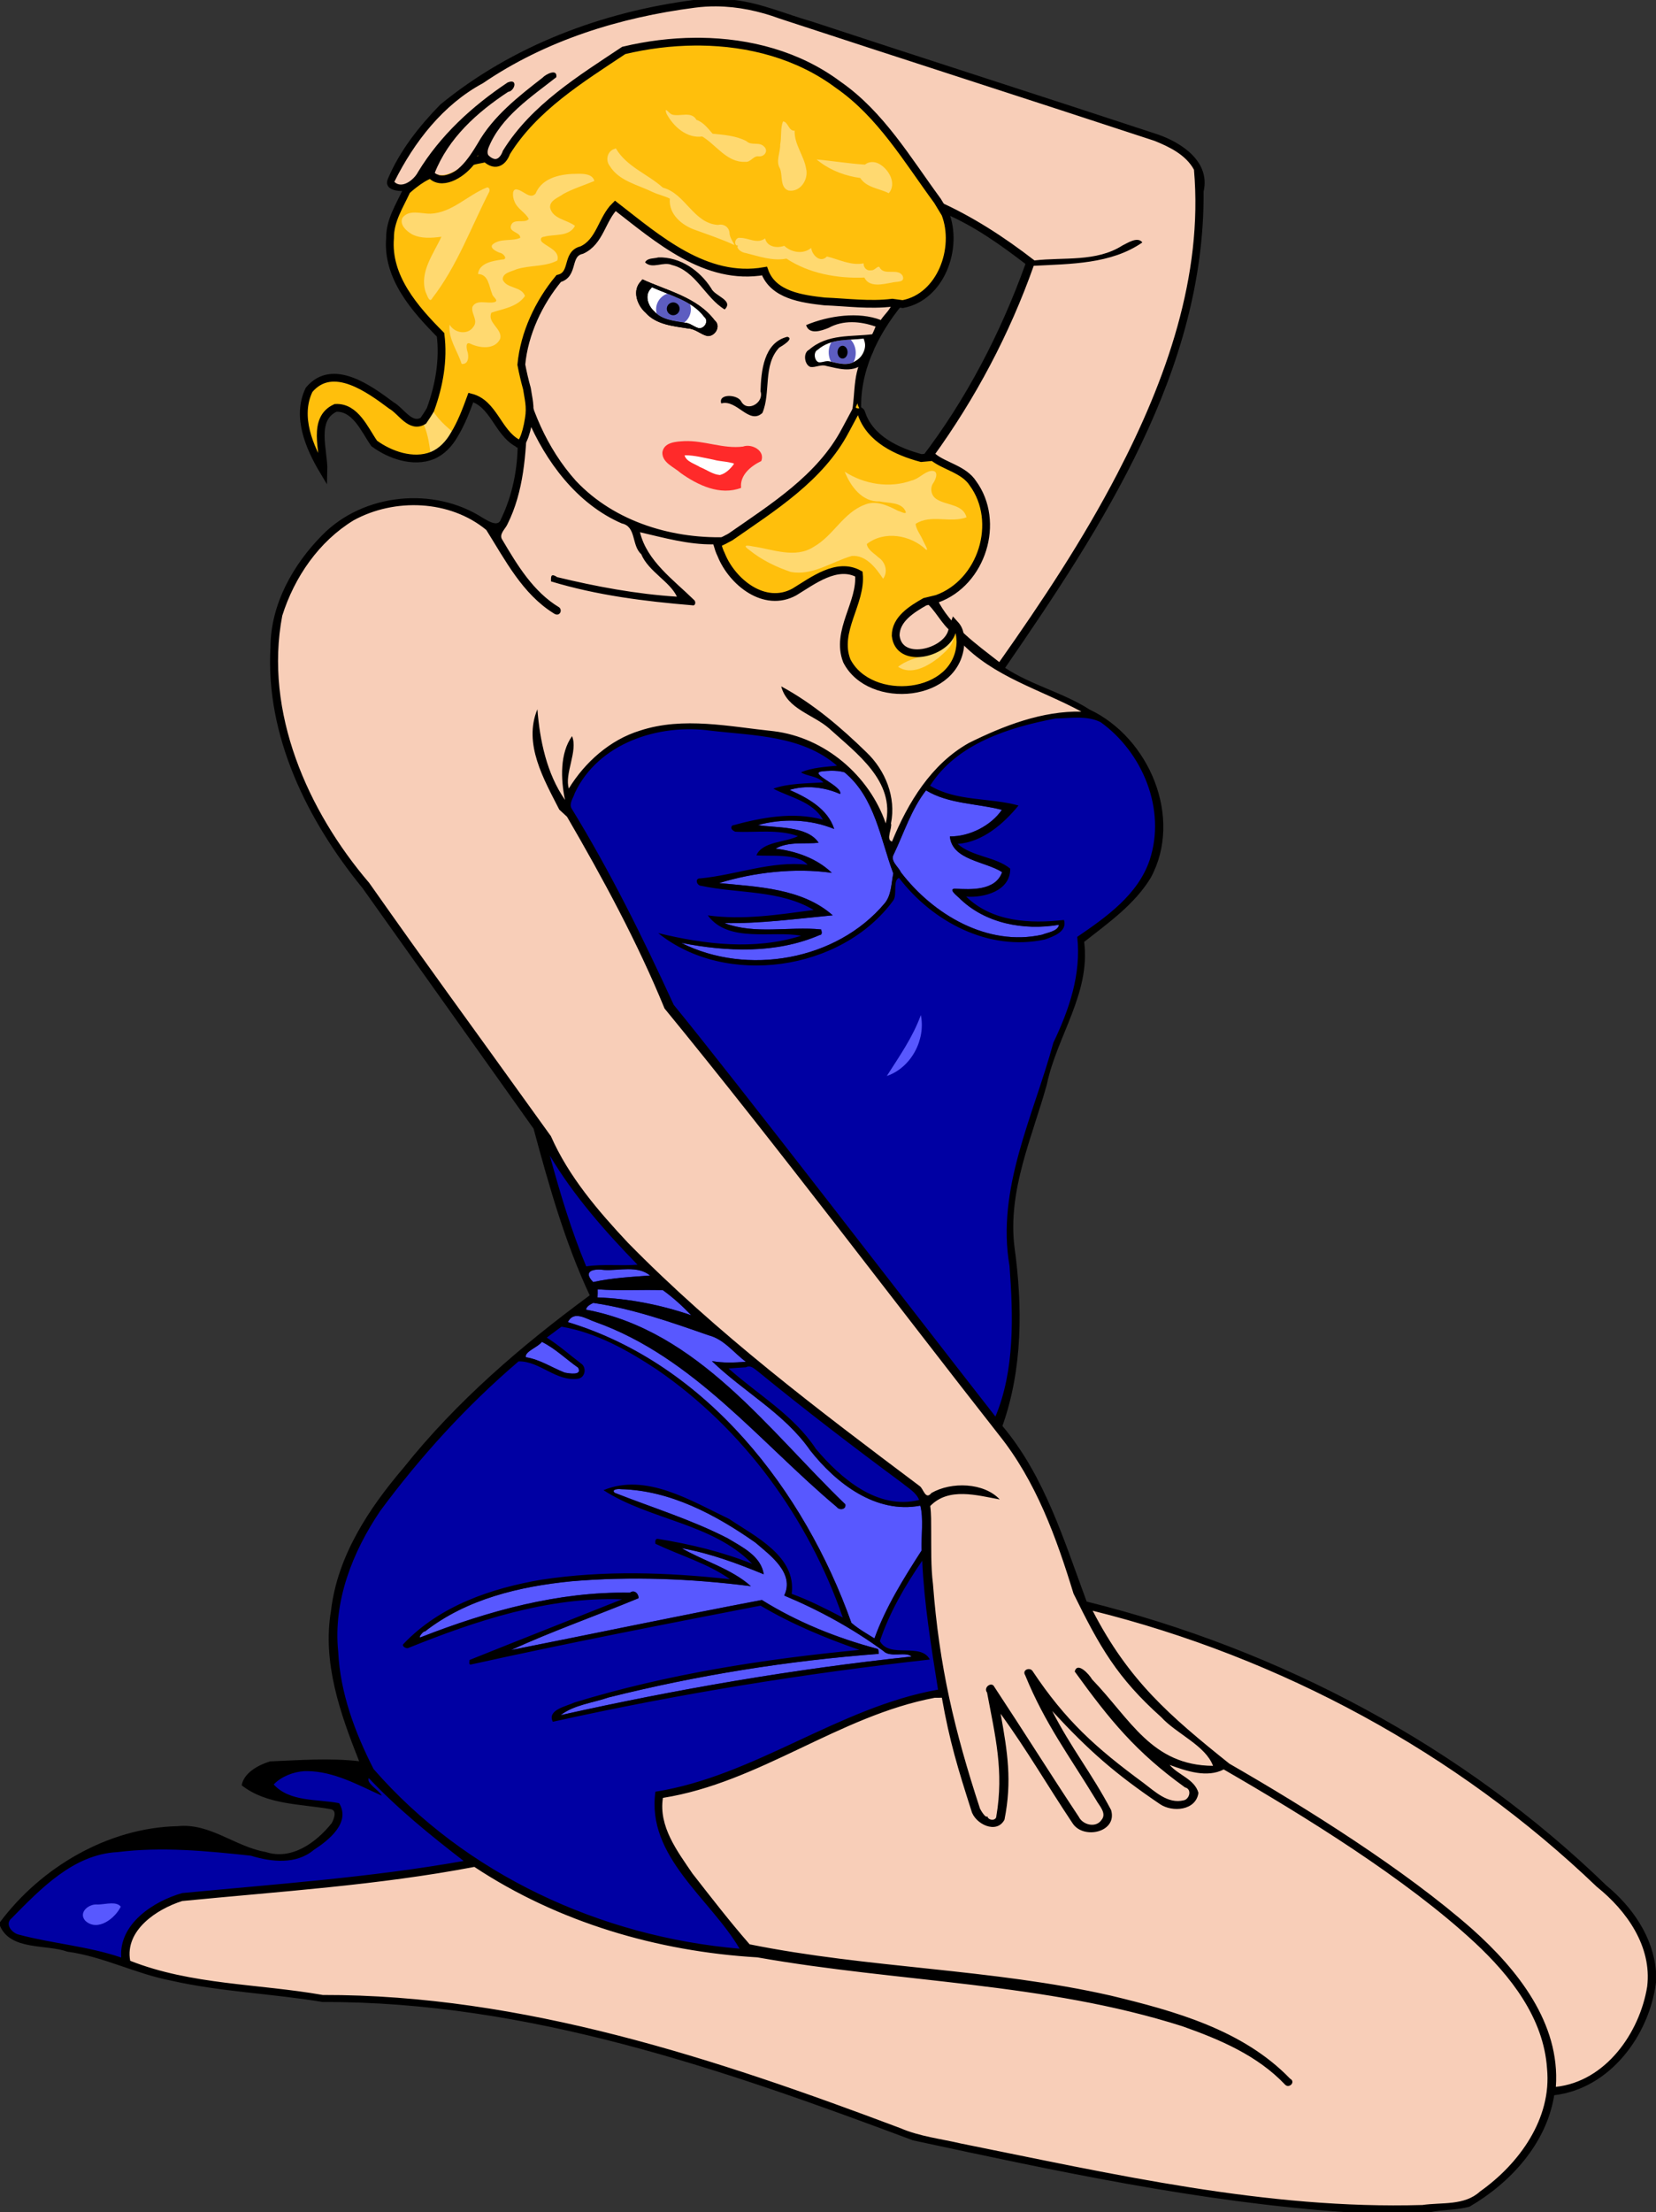 <?xml version="1.0" encoding="UTF-8" standalone="no"?>
<svg xmlns:rdf="http://www.w3.org/1999/02/22-rdf-syntax-ns#" xmlns="http://www.w3.org/2000/svg" height="561.97mm" width="420.86mm" version="1.1" xmlns:cc="http://creativecommons.org/ns#" xmlns:dc="http://purl.org/dc/elements/1.1/" viewBox="0 0 1491.25 1991.25">
<rect x="0" y="0" width="1491.25" height="1991.25" fill="#333333" stroke="none"/>
<g transform="translate(2059.9 1003.3)">
<path d="m-1417.2-999.53c-26.746 1.065-53.12 6.702-79.108 12.826-46.632 11.541-91.563 30.542-131.39 57.518-35.842 19.891-61.739 53.802-79.594 90.039 5.426 6.868 15.606 3.735 20.67-1.922 7.104-8.047 11.473-18.142 18.615-26.279 18.763-23.794 41.767-44.239 67.363-60.299 4.361-1.603 0.535 5.404-1.758 5.059-29.217 18.186-56.369 43.43-68.756 76.385 9.182 5.806 20.823 1.664 27.629-5.812 13.212-13.294 19.434-31.655 33.043-44.686 13.273-14.078 28.778-26.385 44.385-37.957 1.218-0.465 5.376-2.997 5.242-0.168-23.174 18.166-49.985 35.816-61.205 64.363-2.81 5.777 1.7 13.004 8.189 12.625 6.278 0.458 11.172-4.417 13.406-9.838 25.198-38.68 65.415-63.24 103.05-88.324 57.334-13.533 120.71-10.735 172.8 18.682 29.519 16.611 53.642 41.197 73.328 68.5 11.954 15.756 22.599 32.695 34.781 48.164 31.446 13.934 60.454 32.839 87.559 53.9 26.586-3.136 55.843 1.434 79.795-13.184 4.121-2.165 10.41-6.347 14.207-5.004-28.472 17.942-63.143 17.172-95.535 19.006-21.883 62.234-53.133 121.11-91.975 174.41 11.997 10.287 30.572 12.155 38.725 26.908 21.479 32.325 6.065 81.926-29.48 97.076-4.079 1.083-7.003 2.497-3.564 6.482 12.813 24.22 36.145 40.087 57.117 56.637 60.753-86.059 118.73-175.97 153.18-276.2 18.483-54.686 29.159-113.13 23.48-170.86-10.659-18.658-32.79-25.845-52.004-31.959-112.33-36.812-224.87-73.073-337.2-109.85-14.629-4.095-29.807-6.383-45.014-6.244zm-88.809 178.86-0.705 0.709-0.543 0.543c-12.055 11.454-13.531 31.709-29.443 39.361-8.549 1.517-11.025 10.86-12.85 18.012-1.054 4.303-4.926 6.991-8.789 8.238-18.433 22.43-31.547 50.034-34.064 79.148 8.076 41.836 25.976 83.297 57.223 113.04 35.792 32.738 85.949 46.203 133.69 43.668 37.11-25.859 77.594-50.995 101.25-90.897 8.106-11.821 10.832-26.159 11.43-40.227 0.69-10.065 1.938-20.327 6.144-29.715 0.192-3.367 3.439-9.01 5.262-13.07 3.054-6.132 6.205-12.231 8.65-18.641-15.266-6.05-33.243-6.949-47.871 1.357-4.419 1.528-11.491 4.205-14.676-0.443 20.575-7.827 44.317-11.385 65.342-3.207 4.182-6.709 11.331-11.948 12.25-20.34-23.66 3.035-47.61 0.118-71.289-1.736-16.006-2.107-35.712-6.127-43.434-22.301-0.644-4.378-3.334-4.581-6.994-3.52-33.005 4.773-64.659-10.952-90.783-29.623-13.66-9.596-26.598-20.158-39.799-30.363zm-80.369 186.83-0.697 6.941c-1.275 32.898-3.016 67.378-19.008 96.973-3.724 4.13-6.626 10.803-2.023 15.543 13.208 22.601 28.079 45.781 50.84 59.785 1.479 3.218-3.023 2.872-4.289 0.906-27.125-17.428-42.179-47.556-59.164-74.061-35.012-28.699-88.444-29.872-126.26-5.992-29.913 20.149-51.334 51.924-61.096 86.416-11.185 61.61 5.855 125.34 36.291 179.04 12.534 22.273 27.421 43.194 44.094 62.555 0.243-0.206 0.492-0.406 0.736-0.611 4.473 11.909 14.452 20.923 20.648 31.936 48.291 69.345 100.27 136.19 146.26 207.1 34.621 63.6 90.714 111.31 143.63 159.2 59.006 51.654 122.63 97.648 183.92 146.46 3.09 2.882 7.323 9.51 11.76 4.893 13.276-7.215 29.13-7.116 43.619-4.258 2.017 0.462 9.277 3.36 3.857 2.051-16.496-2.986-36.073-3.548-49.447 8.092-3.068 7.063-0.378 15.262-1.463 22.723 0.11 86.679 16.088 173.24 45.562 254.67 1.856 4.558 6.028 9.754 11.025 10.385-6.599-0.293-13.002-6.766-13.918-13.318-13.264-32.664-18.467-68.093-28.768-101.59-1.159-1.077-2.812-1.397-4.348-1.316-88.092 15.151-160.77 75.384-248.73 90.754-5.283 2.288-2.843 9.452-3.531 13.91 1.613 29.996 23.618 53.218 40.387 76.23 12.606 16.278 25.33 32.696 39.596 47.474 33.799 10.537 69.557 11.548 104.29 17.057 102.21 12.208 206.88 18.388 303.97 55.154 17.32 6.92 34.103 15.302 49.551 25.848-44.717-28.295-97.245-40.286-148.39-51.084-99.844-19.469-201.71-25.053-302.08-40.803-78.984-7.373-158.38-26.154-227.31-66.694-9.128-4.914-17.998-10.925-27.373-15.047-88.682 17.486-179.48 20.004-268.77 33.16-21.188 7.463-42.263 24.767-44.098 48.57-0.427 6.695 5.212 11.592 11.309 12.926 28.538 10.592 59.112 13.918 89.053 18.356 38.563 4.69 77.166 9.867 116.03 10.678 123.71 5.374 244.67 36.689 361.52 76.272 44.356 14.611 87.979 31.428 132.16 46.471 59.714 15.739 120.86 24.987 181.25 37.637 93.516 17.898 188.67 31.33 284.12 26.816 17.295 0.197 35.776-2.269 49.188-14.283 32.16-23.358 58.938-59.476 59.592-100.57 1.321-42.872-22.924-81.591-51.272-111.79-33.351-34.305-72.126-62.813-111.21-90.184-42.515-29.205-86.818-55.674-131.27-81.793-2.424 1.048-5.191 1.646-8.178 1.914-5.094-17.209-22.846-25.662-35.381-36.865-46.316-36.874-80.622-88.134-98.268-144.57-14.142-40.408-29.842-81.231-57.004-114.92-42.565-56.374-86.539-111.67-129.54-167.72-57.172-73.724-114.58-147.28-173.51-219.61-26.594-60.45-55.546-120.23-91.332-175.8-1.166-1.138-2.573-2.037-4.096-2.625-11.867-23.6-26.864-48.229-23.898-75.523 0.571-6.359 1.188-3.793 1.59 1.215 3.725 25.397 10.731 51.814 27.803 71.664-2.825-19.108-6.651-40.1 2.695-58.109 0.916 0.761 0.276 6.081-0.029 8.467-1.768 12.471-7.883 25.595-2.504 38.037 16.017-27.968 42.626-50.689 74.482-57.611 37.62-8.873 76.667-0.173 114.71 3.814 45.714 7.337 84.468 43.55 97.348 87.793 4.628-15.29 3.716-32.39-4.606-46.268-12.001-20.725-31.594-35.495-49.199-51.035-12.504-9.478-29.769-14.183-37.17-29.127 28.561 16.449 53.982 38.297 76.922 61.939 13.56 15.527 20.369 37.185 16.326 57.586 0.685 5.39-4.765 13.071 0.916 17.189 4.766 3.018 4.843-5.056 6.969-8.053 14.515-33.034 35.714-65.514 68.936-82.131 31.847-15.693 66.689-27.741 102.52-26.221 1.206-1.128-7.979-4.95-11.199-6.906-36.359-18.437-77.751-30.911-105.41-62.518 0.951 15.289-6.718 30.794-20.34 38.188-22.668 12.807-54.646 10.583-72.814-8.988-11.007-11.329-8.955-28.722-4.297-42.256 4.517-14.418 11.459-29.015 9.645-44.529-13.656-8.431-30.526-2.849-43.186 4.729-11.919 6.623-23.382 17.406-38.111 15.004-22.068-3.196-38.59-22.471-45.154-42.85-2.611-6.525-10.708-3.696-15.996-4.572-20.052-1.259-39.604-6.916-59.311-11.359 4.798 24.902 25.157 42.165 42.947 58.383 2.003 2.913 6.896 4.551 7.543 8.139-42.4-3.575-84.961-8.788-125.86-21.066-0.544-4.451 5.372 2.008 7.896 0.742 35.076 8.327 70.732 14.643 106.76 16.721-6.844-17.401-26.735-24.963-34.098-41.986-7.771-7.372-4.426-22.172-15.25-27.096-36.102-14.007-62.459-45.601-79.764-79.33-3.716-7.014-6.515-14.463-10.238-21.471zm359.48 169.86-0.865 0.5-0.268 0.154c-11.846 6.709-26.258 15.673-27.262 30.752-0.656 10.669 9.148 19.536 19.588 19.27 14.319 0.37 30.74-7.133 35.256-21.633-10.763-7.818-15.381-21.466-26.449-29.043zm146.05 907.06 6.268 2.076c-5.796 3.92 0.726 10.663 2.904 14.629 26.714 48.257 67.142 87.348 110.5 120.71 27.132 19.995 57.462 34.998 85.547 53.545 59.694 37.704 118.76 77.998 167.78 129.22 26.558 29.146 47.197 66.558 46.455 106.89-0.432 4.704 3.888 9.373 8.688 6.965 29.948-6.245 53.404-29.396 66.686-56.113 11.74-21.794 16.187-48.314 7.471-71.963-6.611-20.785-21.677-37.242-37.553-51.557-126.57-122.86-286.78-210.34-457.88-252.51l-6.939-1.879zm-6.399 58.238c28.333 25.607 47.358 62.671 83.072 79.549 1.15 0.521 2.316 1.008 3.486 1.478-3.948-0.997-7.654-1.938-10.746-2.564-5.444 0.691 4.949 13.481 9.947 15.129 7.022 4.323 22.51 14.078 12.074 22.746-11.948 8.288-25.874-0.789-35.609-8.143-9.672-6.63-20.5-15.374-31.602-24.91 13.925 11.344 28.496 21.901 43.416 31.742 7.789 4.138 20.45 6.535 26.039-2.076 2.562-5.708-2.918-10.416-7.422-12.66-33.148-24.998-61.737-55.549-86.215-88.936-2.271-3.136-6.581-8.94-6.441-11.356zm-46.717 1.037c4.776 0.433 5.552 7.484 8.83 10.33 11.74 16.621 25.1 31.956 39.6 46.168-12.327-11.242-24.059-22.098-33.947-30.727-2.757-0.533-1.755 3.412 0.592 8.295-5.85-11.046-11.061-22.36-15.074-34.066zm-34.274 14.15c7.81 8.707 13.809 19.648 20.705 29.309 20.799 31.14 39.36 64.023 62.635 93.418 1.199 1.095 2.584 1.846 4.057 2.301-4.264-0.85-8.179-3.116-10.272-6.738-10.023-13.579-18.229-28.432-27.852-42.314-12.67-19.897-26.733-43.123-41.195-61.787-5.853 15.7 3.825 35.192 3.074 51.086 1.202 17.66 3.038 36.792-4.363 53.373-0.551 0.375-1.113 0.681-1.684 0.932 7.103-8.474 3.146-20.448 5.129-30.463 1.609-30.07-6.55-59.851-10.234-89.115zm52.426 25.6c2.792 4.715 5.957 9.112 7.604 10.383 12.946 24.89 31.999 46.884 42.652 72.764-6.995-14.444-16.728-27.542-24.928-41.33-8.599-13.681-17.432-27.536-25.328-41.816zm51.775 87.006c0.357 0.959 0.703 1.922 1.035 2.893-1.029 5.547-5.522 8.703-10.713 9.625 5.765-1.443 10.703-6.318 9.678-12.518z" fill="#f8ceb8"/>
<g transform="matrix(1.25 0 0 1.25 -4059.9 -1003.3)">
<path d="m2971.4 644.75c-0.929-0.011-1.857-0.007-2.781 0.01-24.148-0.284-47.695 6.817-70.248 14.953-24.801 9.502-48.44 24.903-62.539 47.947 23.727 14.799 53.159 11.528 79.164 18.135-13.957 16.74-33.037 32.251-55.725 32.836 13.403 13.546 34.427 12.74 49.23 23.871 0.126 14.929-16.228 22.419-29.068 23.227-4.21 0.467-8.451 0.209-12.66-0.121 20.445 22.002 52.515 27.059 81.135 24.697 3.111 0.717 10.708-3.374 9.438 2.125-3.46 9.845-16.171 11.952-25.117 13.516-47.533 6.313-94.168-19.966-122.23-57.252-8.255 3.4-2.982 14.373-6.285 20.66-34.933 47.769-100.17 67.319-156.76 54.791-17.468-3.921-34.29-11.082-48.807-21.662 41.78 9.739 86.803 13.994 128.05-0.408-25.956-6.629-55.179 4.068-79.062-10.488-2.031-1.485-9.86-7.003-3.912-5.654 31.226 3.184 62.447-1.999 93.326-6.076-31.585-20.435-70.936-16.327-106.18-24.07-2.851-1.462-1.461-5.044 1.709-3.992 32.81-3.397 64.947-16.478 98.266-11.826-9.455-12.633-27.335-10.496-41.203-10.98-3.095 0.151-7.892 0.373-3.938-2.758 10.353-8.802 25.277-7.005 36.709-13.771-19.111-7.971-40.326-3.746-60.137-5.359-4.165-1.893-0.229-4.518 2.953-4.141 25.616-6.766 53.039-10.915 78.834-3.266-7.966-17.291-28.136-22.332-43.875-29.543 14.453-4.181 29.542-3.688 44.547-4.742-4.243-6.746-14.103-7.603-19.562-10.156 10.356-3.601 21.406-3.805 32.178-5.08-25.85-23.842-62.331-28.643-95.9-31.582-24.156-2.805-49.01-5.974-72.934 0.438-33.275 7.523-65.014 30.554-75.189 64.137-0.557 8.19 7.774 13.919 10.445 21.156 30.761 52.034 57.357 106.4 82.6 161.3 7.146 13.897 15.682 18.58 26.574 31.277 3.228 10.375 9.722 19.148 17.584 26.426 86.333 101.49 164.45 209.55 246.74 314.25 18.773-44.222 17.179-93.705 13.192-140.62-9.034-56.53 12.428-111.66 29.697-164.54 5.621-16.701 9.394-33.976 17.441-49.748 10.377-24.739 17.193-51.774 14.336-78.746 26.783-18.169 55.893-39.138 65.771-71.592 13.868-45.653-7.915-97.767-46.754-124-5.971-2.689-12.55-3.509-19.055-3.584zm-223.19 47.777c-3.754 0.888-11.022-1.267-12.357 3.633 3.384 6.821 12.384 8.716 17.395 14.246 3.017 2.645 1.007 2.319-1.719 0.992-14.087-4.965-29.843-5.566-44.029-0.623 16.284 7.209 34.401 15.839 41.627 33.27-22.563-8.379-48.126-8.873-70.916-1.129 18.349 4.896 40.097-0.081 55.375 13.223 3.359 3.334-7.332 0.846-9.297 1.713-10.226-0.101-21.024 0.804-29.701 6.807 18.098 1.886 36.606 7.28 50.732 19.283-34.128-3.628-69.353-0.062-101.73 11.369 33.5 4.594 70.095 3.998 98.924 24.336 3.6 2.166 5.492 4.111-0.059 3.746-30.782 3.379-61.602 6.423-92.553 6.629-2.312 0.971 5.136 3.159 7.344 3.856 26.453 7.842 54.238 1.391 81.227 3.922 1.927 4.53-5.47 3.428-7.639 5.467-37.896 14.198-79.282 11.339-118.31 4.297-4.614 0.877 6.148 4.88 8.979 6.24 59.702 25.051 136.02 9.413 177.36-41.506 5.186-7.778 5.271-17.631 6.777-26.463-11.377-30.601-16.359-66.416-41.814-89.406-3.765-4.306-10.407-3.624-15.608-3.9zm85.398 17.297-0.674 0.885c-13.754 17.99-20.794 39.904-30.106 60.242-0.329 7.451 6.751 12.501 10.197 18.455 27.24 33.71 69.549 59.31 114.13 55.043 8.889-1.349 19.028-2.327 26.113-8.369 2.626-3.03 2.175-6.944-2.756-4.404-31.715 4.916-66.615-3.259-89.137-27.236-2.858-1.961-3.207-4.618 1.412-3.076 13.477 0.639 31.054 0.987 39.076-12.061 2.292-3.021 2.047-5.964-1.834-7.088-13.577-7.416-32.086-8.102-41.182-22.023-0.633-1.827-4.091-6.984 0-6.123 17.926-1.247 35.428-10.757 45.426-25.824-23.472-6.498-49.385-5.224-70.672-18.42zm-230.87 199.08c8.424 10.346 16.81 20.724 25.176 31.117-1.41-5.633-2.477-11.406-6.356-15.814-2.022-8.958-11.45-11.44-18.82-15.303zm-108.75 128.28c-0.502 0.015-0.215 1.872-0.146 3.221 9.341 34.144 19.499 68.171 33.205 100.85 16.425-2.567 33.173-0.228 49.744-1.807-30.348-30.876-58.975-63.877-81.537-100.93-0.648-0.974-1.038-1.347-1.266-1.34zm71.877 103.97c-0.552 0.01-1.104 0.022-1.654 0.047-9.62 0.985-19.165 0.336-28.773 0.588-4.975-0.165-8.767 5.477-5.129 9.527 2.668 6.691 9.611 2.088 14.775 1.926 14.42-2.275 28.988-2.97 43.514-4.102-6.042-6.006-14.446-8.079-22.732-7.986zm-28.963 18.078 0.018 1.25v0.111c0.138 4.582-1.79 10.537 5.012 8.689 28.915 1.348 57.186 7.858 84.51 17.1-8.967-9.584-18.525-19.126-29.484-26.27-20.017-0.701-40.119 0.751-60.057-0.879zm-3.221 12.432c-3.433 1.534-7.272 3.997-7.492 8.182 57.998 10.112 107.04 46.855 148.19 87.285 29.182 28.664 56.996 59.228 85.652 88.076-2.195 5.069-7.81-1.269-9.916-3.215-60.524-51.667-112.87-115.32-185.34-151.21-13.855-6.628-28.171-12.51-42.744-17.264-5.451-1.483-10.723 2.243-12.522 7.291 83.144 24.54 151.66 84.684 198.93 156.08 23.89 35.684 42.725 74.62 57.438 114.82 6.757 5.872 14.646 10.206 22.207 14.92 10.136-29.039 26.994-55.152 43.066-81.025-0.57-13.894 2.169-28.123-1.494-41.77-31.666 6.837-62.846-10.575-84.445-32.57-14.723-14.683-25.315-33.095-41.742-46.188-18.917-16.81-40.154-30.817-58.682-48.086 10.058 1.308 20.226 0.518 30.299-0.174-13.083-9.477-23.495-23.908-40.195-27.322-33.026-11.378-66.504-23.346-101.21-27.834zm-28.742 21.488c-5.051 3.488-9.799 7.387-14.818 10.92 11.972 7.915 23.878 16.819 34.383 26.602 3.023 6.08-3.729 10.804-9.348 9.344-17.538-0.79-31.194-17.155-49.027-15.568-48.173 41.451-91.683 88.548-128.45 140.4-24.198 37.172-39.671 81.953-34.107 126.71 2.887 36.074 15.535 70.963 32.668 102.54 83.404 95.273 206.69 151.33 332.06 161.44-22.197-38.98-62.12-66.828-74.951-111.1-2.714-9.975-3.416-20.393-2.064-30.611 90.316-14.761 164.85-76.267 254.79-91.949-6.383-40.096-12.99-80.23-14.598-120.84-16.426 23.698-31.409 48.8-40.547 76.291 6.126 11.743 21.578 8.848 32.369 9.928 4.366 0.436 9.178 1.705 11.846 5.49-113.08 12.671-225.55 30.965-336.65 55.604-2.54-7.747 8.379-10.398 13.514-12.516 49.905-16.742 101.74-27.2 153.61-35.844 37.362-6.224 75.024-10.106 112.62-14.359-32.014-11.693-63.869-24.023-93.174-41.684-87.145 16.736-174.96 34.296-261.24 52.824 2.23-5.117 11.611-4.982 16.381-8.232 41.283-16.739 83.061-32.404 124.09-49.715-53.112-3.516-105.75 10.115-155.51 27.518-14.433 4.763-28.558 11.281-42.844 15.836-5.012-1.411 2.091-4.444 3.008-6.379 38.398-36.495 92.57-50.755 144.02-55.81 49.594-4.896 99.589-2.32 149 3.236-21.076-16.084-46.968-23.403-70.643-34.52-0.742-5.578 7.38 0.059 10.088-0.731 27.234 4.594 53.624 12.276 79.434 21.973-25.061-28.924-64.02-38.182-98.355-51.23-12.535-4.722-24.933-10.03-36.332-17.123 2.676-0.982 5.361-1.756 8.051-2.361-2.619 0.923-4.324 3.977-1.018 5.711 40.05 16.286 82.988 27.221 119.09 51.797 6.207 4.549 11.988 10.571 13.768 18.287-24.48-9.646-49.463-19.845-75.766-22.73 19.348 13.49 43.446 18.694 61.852 33.713-62.443-7.287-126.12-9.788-188.4 0.211-36.408 6.077-72.47 18.725-102.03 41.141-2.79 0.773-7.868 7.56-2.564 7.611 60.13-23.68 123.87-41.026 188.78-40.33 3.485-3.567 9.275 4.893 2.309 4.545-37.051 15.478-75.422 28.211-111.53 45.713-0.89 3.869 13.697-1.56 18.891-1.855 69.399-13.85 138.69-28.303 208.2-41.535 32.034 20.114 67.85 33.912 103.99 44.092 0.718 4.772-8.456 1.107-11.305 2.855-79.525 6.923-158.86 19.49-235.98 39.896-14.261 4.243-30.42 6.426-41.566 17.293 81.301-17.445 163.02-33.25 245.47-44.24 25.65-3.503 51.367-6.587 77.123-9.316-6.978-9.087-20.755 0.341-28.338-7.719-27.043-19.682-56.568-35.852-87.373-48.824 6.394-14.052-4.055-28.391-14.318-37.232-22.435-20.129-49.17-35.233-76.914-46.787-19.033-7.563-39.306-12.147-59.822-12.449-0.439-0.112-0.885-0.14-1.324-0.107 27.767-5.692 55.99 7.392 80.682 19.559 21.596 10.231 42.521 22.609 60.369 38.623 10.432 9.608 17.62 23.869 15.039 38.307 17.192 6.207 33.428 14.686 49.617 23.094-33.73-99.012-100.96-188.14-191.92-241.09-19.911-11.221-41.625-21.513-64.293-24.32zm-17.43 13.104-0.625 0.856c-3.851 5.602-14.432 6.748-14.662 14.617 4.66 2.702 12.266 3.358 17.654 6.59 9.684 3.872 20.418 12.522 31.293 8.158 4.481-4.188-2.574-8.961-5.918-10.916-8.898-6.887-17.476-14.472-27.742-19.305zm186.72 22.5c-6.905 1.503-14.138 1.156-21.191 2.061 27.784 24.875 61.359 44.28 82.26 76.008 19.335 22.249 44.2 44.504 75.131 46.295 6.385 0.301 12.788-0.497 18.963-2.121-4.878-12.092-18.351-17.11-27.424-25.369-42.002-30.912-82.855-63.383-123.69-95.775-1.235-0.683-2.629-1.141-4.053-1.098zm-397.9 364.22c-0.724 0-1.45 0.01-2.178 0.025-10.952 0.674-21.968 5.07-29.482 13.232 14.868 17.277 40.388 13.983 60.059 18.281 6.931 12.052-3.054 24.716-12.328 31.936-11.102 8.894-23.478 18.016-38.482 17.23-15.593 0.351-29.769-6.358-45.375-6.393-39.552-3.933-79.966-6.419-119.24 1.08-33.692 9.038-58.601 35.665-81.94 59.943-3.601 8.3 6.412 14.979 13.709 15.451 29.677 7.355 60.447 9.878 89.383 20.029-2.788-22.248 14.802-40.728 33.119-50.137 12.188-7.285 26.13-9.842 40.158-10.252 79.11-7.319 158.49-13.5 236.76-27.57-31.158-23.993-61.965-48.808-88.863-77.57-3.978 6.136 3.876 10.987 7.615 14.619-19.905-9.249-40.47-19.827-62.92-19.906z" transform="scale(.8)" fill="#0000a3"/>
<path d="m2748.2 693.77c-2.477 0.044-4.954 0.235-7.396 0.488-14.562 1.425 18.538 13.277 15.738 20.477-14.162-6.338-31.063-8.125-45.463-3.713 16.275 7.237 34.326 17.011 40.139 35.174-21.875-8.887-46.1-9.662-68.775-3.5 15.95 2.75 44.425 0.301 54.725 15.863-11.15 1.488-27.126-1.475-38.676 5.338 17.988 2.225 36.863 8.55 50.613 21.787-33.6-4.713-70.463-0.4-101.46 9.213 35.075 3.45 74.75 4.737 102.25 29.012-32.4 3.075-65.461 7.613-97.549 6.988 27.812 10.562 58.175 2.787 87.062 5.725 0.613 1.837 1.461 4.963-1.414 5.113-39.238 16.862-83.35 15.025-124.47 7 59.125 29.825 139.86 16.036 183.2-35.701 6.112-7.45 5.825-17.763 7.725-26.775-11.662-30.988-16.401-68.349-43.988-91.074-3.992-1.148-8.125-1.487-12.254-1.414zm85.717 17.689c-13.262 17.062-19.788 38.088-29 57.4-3.625 6.1 4.113 11.224 6.275 16.199 29.112 38.138 78.062 67.262 127.35 56.287 4.675-1.975 14.112-2.975 15.1-8.912-31.612 5.425-66.988-1.112-90.213-24.475-1.925-1.738-9.736-7.938-3.361-8 14.325 0.8 36.474 2 42.361-14.912-14.925-9.688-45.05-10.688-47.062-32.15 17.988 0.188 37.151-9.813 46.826-23.9-21.9-5.825-47.663-5.087-68.275-17.537zm-4.7 202.23c-7.175 19.9-19.413 37.238-30.65 54.875 22.025-7.55 35.213-32.712 30.65-54.875zm-213.34 11.455c3.394 4.194 6.791 8.385 10.176 12.586-1.094-4.757-2.292-9.336-5.607-12.328-1.527-0.029-3.049-0.125-4.568-0.258zm-50.324 217.28c-7.211 0.011-14.67 1.088-21.258 0.713-9.725-1.4-20.074 0.789-10.174 10.889 16.812-3.775 34.174-4.625 51.199-5.912-5.594-4.644-12.557-5.7-19.768-5.689zm-27.406 18.139c0.05 2.425 0.062 4.85-0.113 7.287 28.688 1.025 57.288 6.762 84.426 16.037-7.825-8.088-16.362-16.012-25.562-22.537-19.562-0.7-39.2 0.713-58.75-0.787zm-3.938 12.213c-2.575 1.238-6.101 3.074-6.551 6.074 101.02 18.95 164.23 108.56 233.49 175.2 1.062 4.7-5.3 5.712-7.65 2.449-69.7-58.462-128.9-134.89-217.3-166.5-8.325-2.75-19.45-10.824-24.9 0.051 124.88 37.838 212.86 151.46 255.36 270.7 6.225 5.438 13.675 9.624 20.75 14.012 10.212-28.312 26.275-53.962 42.463-79.137-0.475-12.975 1.899-28.901-1.176-40.363-40.012 7.65-75.849-20.111-99.199-49.799-23.15-33.275-59.901-52.625-88.514-80.338 10.075 1.9 20.45 1.375 30.65 0.662-11.012-8.162-19.712-20.361-33.562-23.861-33.925-11.85-68.249-23.913-103.86-29.15zm-46.338 35.062c-3.163 4.737-15.738 8.687-14.4 13.85 12.7 1.95 23.301 9.25 35.051 13.838 4.05 0.738 16.086 2.899 11.986-4.514-10.888-7.6-20.799-17.436-32.637-23.174zm70.129 132.48c-3.174-0.137-7.594 0.883-4.367 3.453 33.975 13.388 69.112 24.125 101.66 40.9 12.712 7.7 30.064 15.912 32.389 32.375-23.862-9.838-48.276-18.9-73.863-23.463 19.8 11.488 44.925 18.586 62.312 34.174-53.525-6.775-107.76-9.025-161.55-4.412-46.588 4.588-94.575 15.913-132.12 45.301-0.925-1.188-7.576 7.061-2.889 4.799 59.762-23.275 122.96-40.937 187.64-39.85 4.35-3.138 8.05 1.425 7.725 5-37.95 15.738-78.401 29.914-114.76 46.639 75.275-14.912 150.45-30.713 225.85-45.051 31.925 19.925 67.274 34.112 103.61 43.85 2.05 0.287 1.3 3.139 1.6 4.639-81.975 6.237-163.56 19.248-243.32 39.273-14.112 4.862-31.338 6.713-43.051 15.875 104.21-23.262 209.71-41.437 315.9-52.699-4.612-4.862-19.3 1.326-25.312-5.012-27.6-20.225-57.975-36.827-89.312-49.914 9.688-20.188-12.662-36.299-25.938-47.674-35.525-24.962-76.7-47.001-120.94-48.076-0.377-0.066-0.804-0.107-1.258-0.127zm-457.77 372.99c-4.521 0.07-9.621 1.229-13.186 1.004-7.388-0.388-16.787 7.325-10.162 14.725 11.175 10.125 26.875-2.413 31.85-12.75-1.821-2.428-4.986-3.033-8.502-2.978z" transform="scale(.8)" fill="#5858ff"/>
</g>
<path d="m-1435.4-1003.3c-82.6 10.862-163.15 41.025-227.95 94.062-19.1 19.538-36.486 41.538-47.211 66.812-4.325 10.45 9.962 11.975 16.85 10.688-6.275 13.725-15.125 26.988-14.938 42.75-2.938 35.175 22.449 63.85 45.486 87.037 2.888 22.725-1.299 45.962-9.111 67.35 5.237 9.125 13.149 16.352 21.387 22.727 6.438-10.55 10.813-22.088 15.025-33.625 20.612 5.3 24.162 31.537 42.162 41.137-0.025 23.4-4.825 47.251-15.088 68.363-2.413 7.763-11.748 1.424-16.086-0.951-44.15-28.688-107.66-22.45-144.74 15.213-26.45 26.7-46.525 62.375-46.713 100.79-4.625 80.262 33.35 156.46 82.963 217.16l153.94 216.43c13.8 50.925 28.113 102.15 50.588 150.04-61.388 45.162-119.86 95.289-167.54 155.08-31.362 36.788-59.525 79.238-65.4 128.38-8.037 47.075 8.225 92.849 25.275 135.89-26.688-3.013-53.563-0.938-80.275 0.162-10.288 3.212-23.451 10.087-25.488 21.537 22.55 17.7 53.112 16.675 80.062 21.463 6.2 1.075 2.987 8.863 1 12.613-13.8 17.312-36.111 33.7-59.424 25.938-27.612-4.737-50.162-26.312-79.375-23.225-62.625 1.337-123.1 37.075-159.93 86.438v3.262c9.55 22.412 41.512 16.399 60.75 23.262 32.112 4.338 61.126 19.776 92.801 25.926 45.075 10.25 91.524 11.749 137.05 19.387 184.4-0.675 361.02 60.613 531.62 124.53 128.75 27.65 258.11 55.588 389.78 64.65h75.863c11.712-2.487 23.986-1.725 35.524-4.975 37-21.55 69.251-56.8 76.238-100.31 50.075-5.925 85.512-53.562 91.625-101.38v-10.264c-2.612-31-21.262-57.799-44.662-77.174-129.36-125.45-293.64-212.41-467.99-255.55-20.288-54.488-37.561-112.5-75.861-158.06 18.25-51.413 18.236-107.41 10.861-160.94-6.325-50.688 15.751-98.462 29.076-146.2 9.05-43.775 39.474-82.05 33.674-128.6 21.75-17.062 45.275-33.614 59.963-57.727 29.25-54.05-1.4-126.11-55.037-151.38-23.962-15.388-52.388-21.936-76.125-37.549 87.675-127.4 179.95-267.8 178.72-428.68 6.275-26.812-19.45-43.913-41.15-51.463-103.89-34.262-208.09-67.548-312-101.77-22.962-6.55-45.1-16.363-69-19.238zm20.641 5.734c19.403 0.154 38.609 4.238 56.871 10.979 112.42 36.912 225.08 73.024 337.49 110.01 13.575 5.425 28.45 12.676 35.687 26.051 8.363 95.788-25.289 189.62-68.951 273.49-30.8 59.325-67.898 115.16-106.4 169.71-20.712-16.25-44.276-32.65-56.051-56.938 40.662-14.625 57.638-69.375 32.363-103.96-8.15-12.638-25.8-15.437-35.938-23.725 38.125-52.575 68.975-110.74 90.662-172.09 32.975-1.75 69.6-1.411 97.838-21.023-4.213-5.575-12.951 0.299-17.889 2.699-23.625 15.112-52.774 10.412-79.262 13.5-27.038-20.962-56.026-39.788-87.326-53.65-27.038-36.75-51.038-77.85-89.375-104.44-54.625-40.825-128.51-46.399-193.16-30.949-38.675 25.75-80.599 51.375-105.67 91.85-3.413 9.3-20.988 8.337-16.051-4.426 11.15-27.713 38.324-45.512 61.012-63.35 1.087-8.275-9.774-2.475-12.361 0.438-21.825 16.95-44.539 34.675-58.389 59.1-7.662 12.675-21.687 35.4-38.912 27.025 12.4-31.7 38.35-55 66.275-73.35 5.963-0.7 9.2-12.538-0.537-8.4-31.875 21.288-60.713 47.663-80.738 80.713-3.475 6.775-14.361 15.438-21.236 8.688 17.85-35.85 43.937-69.55 79.787-88.775 56.6-38.638 123.32-59.237 190.82-67.975 6.484-0.869 12.974-1.254 19.441-1.203zm-43.99 95.803c6.638 8.787 20.125-3.236 25.412 8.014 6.9 0.975 9.887 7.936 15.162 12.611 12.338-0.212 24.588 2.288 34.812 8.812 4.775-1.1 12.412-0.336 12 6.201-3.375 4.237-10 0.262-12.975 6.199-17.6 6.175-30.938-15.412-43.025-21.812-13.412 2.4-25.849-9.213-31.387-20.025zm104.3 8.951c1.723-0.237 4.269 7.984 8.81 8.25-0.537 16.338 20.501 34.937 4.863 49.6-18.675 8.637-10.862-11.4-17.6-21.15 1.913-12.138 3.137-24.375 3.762-36.65 0.054-0.026 0.108-0.041 0.164-0.049zm-151.43 24.625c9.637 15.925 27.487 21.911 42.225 34.924 20.612 4.8 27.849 34.976 53.674 33.701 7.575-0.212 4.488 11.487 9.613 15.287-18.1-11.862-57.426-11.85-55.051-41.537-14.375-4.213-29.1-11.164-42.975-17.701-8.262-4.638-21.049-19.061-7.486-24.674zm185.46 10.111c13.138 1.25 26.65 3.525 39.775 4.225 11.238-9.65 29.163 12.913 20.676 22.926-8.65-4.287-19.501-4.5-24.826-13.713-12.112-0.312-28.412-7.713-35.625-13.438zm-217.86 12.457c5.236-0.003 10.57 0.824 11.906 4.543-13.462 5.525-28.526 9.576-38.988 20.176-3.85 13.625 13.962 16.138 21.438 21.275-6.425 10.375-22.424 3.674-30.699 10.574 0.512 9.1 18.275 9.6 15.275 19.963-15.612 5.862-35.039 2.399-48.389 13.299-4.938 12.562 15.3 10.125 19.062 18.75-6.612 9.225-19.612 10.639-29.625 14.139-5.312 8.325 7.189 15.012 8.039 22.938-3.975 10.975-17.901 8.636-26.451 4.549-10.738-1.962 3.112 18.076-6.713 18.389-3.275-9.35-11.273-23.288-10.586-30.963 10.025 11.788 29.536 1.35 21.111-13.588-5.35-15.925 22.288-2.161 21.375-12.361-8.85-6.463-3.787-21.738-16.537-23.713 1.5-8.95 15.762-9.926 23.662-11.301 3.75-8.238-10.125-7.3-11.775-12.912 7.15-5.6 15.864-3.725 23.914-5 6.638-4.388-3.15-7.962-6.338-10.574-2-10.675 17.438-0.838 16.025-10.338-6.438-6.838-16.35-12.738-13.713-23.838 6.65-0.2 12.925 9.8 19.412 4.062 4.375-12.562 17.962-17.288 30.162-17.613 2.184-0.155 5.29-0.454 8.432-0.455zm-83.271 12.295c2.643-0.332 0.063 4.546-0.834 6.285-16.112 30.863-28.563 65.538-50.088 92.363-12.6-19.25 4.586-39.687 12.049-57.074-13.562 2.013-30.549 3.375-36.924-11.713 0.388-7.987 10.987-7.651 16.85-6.889 22.35 4.3 39.062-13.511 57.475-22.486 0.611-0.284 1.095-0.439 1.473-0.486zm115.71 15.285c38 29.413 81.462 68.089 134.38 58.727 7.787 21.838 34.062 25.048 53.912 27.336 20.362 0.8 40.876 3.689 61.201 1.139-1.375 6.05-7.076 10.375-10.389 15.588-19.925-7.7-46.825-4.001-67.25 4.574 2.725 9.037 13.964 5.112 20.289 2.5 13.175-7.25 28.574-6.013 42.299-1.15-3.913 9.963-9.936 19.35-13.486 29.662l-1.076 3.889c-7.638 19.425-1.863 41.538-12.713 60-22.488 42.675-65.075 69.074-103.47 95.824-50.4 2.575-103.97-13.049-139.24-50.637-26.05-29.075-41.863-66.426-49.051-104.49 2.638-28.112 15.688-55.85 33.65-77.5 14.5-3.575 6.25-22.312 20.775-25.625 16.525-7.5 17.974-27.875 30.174-39.838zm297.2 7.176c26.15 11.05 50.038 28.2 72.188 45.15-22.462 62.375-53.414 122.1-93.852 174.74-21.812-5.812-46.35-17.149-53.912-40.424-2.388-36.338 14.651-70.775 37.238-98.162 34.475-6.525 50.225-50.526 38.338-81.301zm-184.25 22.891c0.247 0.002 0.508 0.015 0.783 0.035 7.013 0.738 13.538 5.137 20.5 1.012 2.962 7.662 10.511 8.1 17.549 6.25 7 5.588 15.6 7.913 23.838 2.463 2.188 7.688 9.075 12.899 15.713 6.736 8.625 3.6 21.576 8.176 31.176 6.639 0.938 7.9 9.687 7.388 14.412 2.938 3.913 9.113 22.912-0.35 20.725 10.5-10.438 0.4-28.938 8.35-32.676-3.65-23.525 2.087-51.736-3.875-70.648-16.787-13.375 2.788-26.289-2.65-39.164-5.5-4.202-1.925-9.869-10.691-2.207-10.635zm-192.19 161.12c16.388 38.738 44.599 77.175 85.111 94.713 13.262 2.8 8.638 19.851 17.488 27.639 6.5 15.638 25.875 24.662 32.162 38.287-36.425-2.312-72.438-9.025-107.88-17.6-6.6-4.463-5.337 1.05-5.512 3.85 41.338 12.562 84.423 17.962 127.34 21.512 2.938 0.738 3.301-3.462 1.426-4.824-18.275-18-42.374-34.912-48.637-60.938 21.538 4.95 43.388 11.2 65.875 10.912 5.162-0.4 5.499 5.9 7.236 9.35 9.85 24.575 39.037 48.238 65.912 33.5 16.612-10.075 38.35-27.063 58.088-16.15 2.587 26.113-21.35 51.313-10.85 78.176 20.762 40.662 100.85 33.575 102.36-17.062 29.662 31.575 71.886 42.713 108.84 62.738-35.138-0.737-69.824 12.587-101.3 28.225-33.888 19.025-54.851 53.7-69.201 88.713-5.888-1.4 0.412-12.239-0.938-16.326 4.787-23.425-5.075-47.799-22.062-63.986-23.138-22.55-48.249-43.988-76.762-59.338 5.162 20.438 29.012 25.375 43.188 37.9 24.45 22.3 59.625 47.362 50.938 85.475-14.862-43.088-54.701-77.325-100.86-83.025-39.8-4.088-81.298-13.363-120.4-0.551-27.138 8.275-49.789 28.662-64.139 52.125-4.188-13.038 8.413-33.788 2.9-47.125-11.025 15.325-10.275 38.838-6.338 57.4-16.5-23.575-22.738-53.85-24.875-81.588-12.962 31.112 5.913 63.188 19.713 90.312l6.988 6.451c32.412 55.775 63.349 112.87 87.799 172.57 99.348 121.05 212.79 271.44 301.14 383.85 33.325 41.612 51.749 92.425 67.137 142.81 23.575 47.925 39.238 75.675 78.963 111.21 13.65 15 39.887 25.476 46.687 43.863-55.275-0.362-74.275-41.888-108.96-77.863-2.312-4.188-13.151-16.362-15.613-7.062 31.762 43.912 55.25 72.65 99.313 104.31 6.6 1.512 4.026 10.762-1.199 11.662-14.288 3.475-25.863-7.975-36.275-15.75-43.038-31.688-70.112-56.024-100.01-100.95-2.85-3.362-9.363-0.412-6.426 4.062 17.712 43.425 39.487 72.174 63.725 112.07 2.725 5.2 10.138 12.189 4.963 18.264-5.05 7.412-16.837 4.45-20.412-2.875-27.775-41.888-48.4-75.088-76.088-117.03-2.3-5-10.149 0.475-6.512 5.188 7.463 39.55 15.237 70.725 8.387 111.1-0.05 4.787-7.462 4.138-8.074 0.301-1.587 1.975-5.662-4.912-6.688-6.938-23.025-70.3-36.738-128.22-42.338-202.19-1.975-15.975-1.463-32.125-1.613-48.162-0.05-7.388 0.138-14.713-0.85-22.025 16.612-17.15 42.064-9.626 62.576-5.926-14.15-15.2-43.562-16.15-61.5-5.787-5.325 6.675-7.202-3.775-10.414-6.1-91.288-68.538-182.97-137.67-263.09-219.37-26.9-28.788-53.152-59.35-69.164-95.725-88.86-123.66-104.99-144.77-163.64-228-55.4-64.75-94.787-153.56-78.287-240.49 10.912-34.625 32.888-66.725 64.213-85.838 36.862-20.25 86.7-18.488 119.54 8.662 17.062 27.15 32.512 57.538 60.662 75.025 5.213 3.675 8.338-2.613 4.926-5.4-23.2-13.95-37.613-37.886-51.051-60.611-3.65-5.075 2.55-9.776 4.475-14.139 14.75-29.425 16.726-63.188 17.889-95.5zm364.28 48.686c8.305 0.211-4.707 12.757-1.49 18.228 3.612 13.988 27.262 8.886 31.062 21.461-14.712 4.725-33.5-3.736-46.188 6.664 2.663 7.275 6.812 13.887 10.125 20.887-14.588-13.162-38.076-15.712-53.639-3.074 1.225 10.95 23.101 14.912 15.988 29.162-6.213-9.412-17.588-22.8-31.275-18.6-17.35 6.362-34.638 18-54.088 13.188-12.425-5.45-26.462-11.575-35.75-20.438 20.475 2.025 44.238 13.662 62.363-1.463 17.962-10.588 27.6-35.212 50.213-37.188 11.25-0.762 19.812 8.675 30.699 9.287 0.138-12.262-17.262-11.612-25.762-13.312-14.025 0.388-22.589-10.837-27.889-22.225 21.375 12.712 52.426 13.95 72.326-2.225 1.357-0.264 2.444-0.375 3.303-0.353zm-6.229 116.54c8.887 6.25 14.588 19.886 24.238 27.336-5.975 19.25-47.725 29.413-50.537 3.15-0.062-14.912 14.774-23.886 26.299-30.486zm24.025 35.199c-5.2 11.162-31.637 32.088-45.949 23.213 13.15-9.65 34.649-8.075 45.949-23.213zm114.28 69.121c6.895 0.069 13.68 0.935 19.93 4.041 37.85 27.175 59.238 78.664 44.188 124.08-10.538 31.388-39.35 51.549-65.213 69.199 3.663 33.725-7.275 65.476-21.537 95.301-17.762 65.75-51.551 131.17-39.451 201.01 3.362 44.912 4.738 93.888-12.699 135.49-72.578-92.763-236.43-305.75-289.69-370.59-27.762-60.387-57.238-120.19-92.051-176.87-2.375-4.537 1.663-9.401 2.938-13.764 21.175-45.075 75.35-62.573 122.06-56.211 39.238 4.588 82.402 4.224 114.1 31.549-10.7 1.175-22.188 1.575-32.438 5.975 5.213 3.6 15.012 3.189 20.162 9.102-14.25 0.863-32.226 0.811-45.051 5.611 14.112 7.588 35.714 11.562 44.576 27.85-27.15-7.275-55.112-1.9-81.625 5.312-2.138 2.612 0.275 4.425 2.6 5.562 18.875 1 38.399-2.524 56.611 4.014-10.862 5.625-32.149 4.713-37.424 17.25 12.038 1.262 36.836-2.264 46.049 8.486-32.825-3.675-64.224 9.227-96.549 12.289-5.287-0.3-3.362 6.574 0.838 6.699 33.575 7.088 70.799 3.562 101.24 21.725-31.3 4.188-63.687 9.288-95.387 4.863 18.638 25.4 58.675 13.362 84.025 18.375-41.875 13.2-86.788 7.787-128.69-2.426 60.788 48.938 165.08 34.489 211.75-29.424 3.75-5.45-0.725-17.914 5.125-20.264 30.138 39.45 80.724 66.339 131.11 55.514 7.638-2.688 20.725-7.064 17.438-17.639-30.475 3.525-64.812 1.725-88.037-21.025 15.55 1.288 39.899-4.874 39.637-25.174-13.15-10.838-34.024-10.514-47.387-22.264 22.45-1.538 41.612-18.312 54.85-34.574-26.138-7.213-55.675-3.499-79.625-17.824 24.038-37.875 71.013-52.525 113.03-60.5 6.694-0.081 13.7-0.811 20.596-0.742zm-223 47.777c4.129-0.073 8.262 0.266 12.254 1.414 27.588 22.725 32.326 60.087 43.988 91.074-1.9 9.012-1.612 19.325-7.725 26.775-43.338 51.738-124.08 65.526-183.2 35.701 41.125 8.025 85.237 9.863 124.47-7 2.875-0.15 2.027-3.276 1.414-5.113-28.888-2.938-59.25 4.838-87.062-5.725 32.088 0.625 65.149-3.913 97.549-6.988-27.5-24.275-67.175-25.562-102.25-29.012 31-9.613 67.863-13.925 101.46-9.213-13.75-13.238-32.626-19.562-50.613-21.787 11.55-6.812 27.526-3.85 38.676-5.338-10.3-15.562-38.775-13.113-54.725-15.863 22.675-6.162 46.9-5.388 68.775 3.5-5.812-18.162-23.864-27.936-40.139-35.174 14.4-4.412 31.3-2.625 45.463 3.713 2.8-7.2-30.301-19.052-15.738-20.477 2.442-0.253 4.919-0.445 7.396-0.488zm85.717 17.689c20.612 12.45 46.375 11.712 68.275 17.537-9.675 14.088-28.839 24.088-46.826 23.9 2.013 21.462 32.138 22.463 47.062 32.15-5.888 16.912-28.036 15.712-42.361 14.912-6.375 0.062 1.436 6.263 3.361 8 23.225 23.362 58.6 29.9 90.213 24.475-0.988 5.938-10.425 6.937-15.1 8.912-49.288 10.975-98.237-18.15-127.35-56.287-2.163-4.975-9.9-10.099-6.275-16.199 9.213-19.312 15.738-40.338 29-57.4zm-338.8 328.65c21.288 35.962 49.675 68.175 78.975 98.312-15.375 1.212-30.9-0.787-46.188 1.5-13.512-32.338-23.55-66.05-32.787-99.812zm70.531 102.36c7.211-0.011 14.174 1.046 19.768 5.689-17.025 1.288-34.387 2.137-51.199 5.912-9.9-10.1 0.449-12.289 10.174-10.889 6.588 0.375 14.047-0.702 21.258-0.713zm-27.406 18.139c19.55 1.5 39.188 0.087 58.75 0.787 9.2 6.525 17.738 14.45 25.562 22.537-27.138-9.275-55.738-15.012-84.426-16.037 0.175-2.438 0.163-4.862 0.113-7.287zm-3.938 12.213c35.612 5.237 69.936 17.3 103.86 29.15 13.85 3.5 22.55 15.699 33.562 23.861-10.2 0.713-20.575 1.238-30.65-0.662 28.612 27.712 65.364 47.063 88.514 80.338 23.35 29.688 59.187 57.449 99.199 49.799 3.075 11.462 0.701 27.388 1.176 40.363-16.188 25.175-32.25 50.824-42.463 79.137-7.075-4.388-14.525-8.574-20.75-14.012-42.5-119.24-130.49-232.86-255.36-270.7 5.45-10.875 16.575-2.801 24.9-0.051 88.4 31.612 147.6 108.04 217.3 166.5 2.35 3.263 8.713 2.251 7.65-2.449-69.262-66.638-132.46-156.25-233.49-175.2 0.45-3 3.976-4.837 6.551-6.074zm-28.576 21.387c31.088 5.275 59.413 21.176 85.525 38.389 78.25 53.587 136.83 134.15 167.74 223.44-15.012-7.8-30.114-15.551-46.039-21.363 4.338-33.762-32.674-51.501-56.361-67.426-34.15-16.275-74.912-41.788-113.1-25.875 41.338 26.838 98.112 29.588 133.91 66.301-27.238-10.962-55.9-17.7-84.812-22.463-2.7-0.45-2.625 2.55-2.338 4.4 22.2 10.538 47.437 17.825 67.137 31.912-56.162-6.175-113.21-8.125-169.25 0.338-45.5 7.65-92.111 23.537-124.65 57.787-2.263 1.95 2.061 4.387 3.861 3.912 61.225-24.762 126.63-46.361 192.86-43.961-45.8 18.25-91.688 36.286-137.44 54.648 0.225 1.2-0.938 4.289 1.125 4.101 86.588-19.2 173.9-36.139 261.01-53.039 27.925 16.588 58.288 29.2 89.025 39.838-86.562 8.287-173.25 21.825-256.51 47.287-7.45 3.575-24.9 6.575-19.588 17.4 111.96-24.875 225.45-43.313 339.49-56.025-8.088-15.638-36.187-0.587-44.949-16.574 8.675-25.888 22.713-49.963 38.113-72.363 1.725 38.462 8.124 77.676 14.236 116.04-89.675 15.988-165.04 77.75-254.49 91.875-8.25 58.375 49.311 96.149 75.799 141.32-124.76-10.675-246.9-66.713-329.61-161.74-16.762-32.85-30.038-68.425-31.838-105.6-4.7-45.35 12.874-89.836 37.887-126.8 36.412-49.225 77.95-94.739 124.54-134.54 19.225-0.35 33.788 18.5 53.625 15.588 6.513-1.012 7.926-10.362 2.426-13.812-10.188-7.75-19.787-16.337-30.662-23.162 4.5-3.212 8.774-6.713 13.324-9.838zm-17.762 13.676c11.838 5.737 21.749 15.574 32.637 23.174 4.1 7.412-7.936 5.251-11.986 4.514-11.75-4.588-22.351-11.888-35.051-13.838-1.337-5.162 11.238-9.112 14.4-13.85zm186.76 22.16c2.881 0.141 5.257 2.549 7.535 4.189 42.525 34.762 86.15 68.163 130.31 100.8 5.412 4.525 12.363 8.25 15.15 15.125-37.362 9.35-70.65-19.414-93.025-46.014-19.938-30.312-52.012-48.661-78.562-72.299 5.15-0.475 10.35-0.789 15.525-1.076 1.087-0.569 2.104-0.774 3.064-0.727zm-116.63 110.32c0.453 0.019 0.881 0.061 1.258 0.127 44.238 1.075 85.412 23.114 120.94 48.076 13.275 11.375 35.625 27.486 25.938 47.674 31.338 13.088 61.712 29.689 89.312 49.914 6.013 6.338 20.7 0.149 25.312 5.012-106.19 11.262-211.69 29.437-315.9 52.699 11.712-9.162 28.938-11.012 43.051-15.875 79.762-20.025 161.35-33.036 243.32-39.274-0.3-1.5 0.45-4.351-1.6-4.639-36.338-9.738-71.686-23.925-103.61-43.85-75.4 14.338-150.58 30.138-225.85 45.051 36.362-16.725 76.814-30.901 114.76-46.639 0.325-3.575-3.375-8.137-7.725-5-64.675-1.087-127.88 16.575-187.64 39.85-4.688 2.263 1.964-5.986 2.889-4.799 37.55-29.388 85.538-40.713 132.12-45.301 53.788-4.612 108.02-2.363 161.55 4.412-17.388-15.588-42.512-22.686-62.312-34.174 25.588 4.562 50.001 13.625 73.863 23.463-2.325-16.462-19.676-24.675-32.389-32.375-32.55-16.775-67.687-27.513-101.66-40.9-3.227-2.57 1.194-3.59 4.367-3.453zm425.88 109.52c169.1 42.012 327.93 127.68 454 248.5 26.862 21.463 49.762 53.762 45.35 89.824-6.775 41.738-37.512 85.464-82.225 90.264 4.05-57.512-34.738-105.73-75.125-141.84-60.6-53.475-149.11-108.96-218.9-149.09-53.963-43.162-90.662-74.825-123.1-137.66zm-135.79 78.312c7 39.538 14.401 63.575 26.613 101.78 3.175 11.788 22.687 21.499 29.762 7.986 6.963-34.825 2.738-60.9-3.449-95.35 24.85 34.438 40.949 62.825 64.736 98.537 9.713 15.088 40.688 8.201 34.713-11.887-17.938-33.838-35.513-55.039-53.051-89.139 33.188 35.925 56.538 56.362 96.938 83.75 11.25 7.763 32.613 5.963 34.775-10.062-3.5-12.4-18.138-15.925-25.9-25.125 15.263 5.612 33.688 11.812 48.676 4.062 72.425 41.812 164.27 98.475 225.91 155.71 32.225 29.962 62.238 67.975 65.238 113.59 4.375 45.025-25.139 85.724-60.389 110.64-14.088 12.962-34.374 9.575-51.824 12.125-140.49 4.15-278.48-27.861-415.34-55.299-18.362-4.312-37.424-6.363-54.861-13.9-166.66-62.738-340.1-120.2-520.09-119.85-57.75-10.188-118.28-9-173.38-30.775-5-27.438 23.975-46.6 46.838-53.787 87.825-8.625 176.31-14.175 263.09-30.725 75.375 49.875 165.09 76.149 254.84 81.424 127.26 22.588 258.81 22.501 382.83 62.051 33.638 11.875 67.699 26.312 92.611 52.75 3.712 3.337 9.539-2.763 4.264-5.625-42.412-43.95-104.08-60.95-161.64-74.787-107-24.275-217.74-24.45-325.01-46.125-17.812-20.375-34.7-42.212-51.463-63.688-13.6-20.05-30.662-42.35-26.637-68.125 87.112-13.8 158.46-73.85 244.85-90.125 1.587-0.013 4.762-0.025 6.35-0.025zm-571.6 66.064c24.078 0.167 45.828 12.447 67.213 22.086-2.475-5.138-14.089-10.939-11.701-15.826 25.962 27.575 55.8 51.725 85.463 74.6-83.812 14.9-168.87 20.802-253.47 28.914-25.9 7.35-57.125 27.736-54.912 58.024-29.812-10.188-61.464-12.474-91.789-20.512-6.2-1.175-13.549-9.387-6.986-14.787 26.225-26.562 55.711-57.651 95.486-59.613 39.888-4.987 80.263-1.049 120.03 3.238 18.562 5.713 40.788 8.186 56.75-5.264 13.175-8.488 33.425-24.5 22.75-42-19.712-3.862-44.362-0.911-58.938-16.836 6.688-7.037 17.563-11.45 27.775-12 0.782-0.02 1.561-0.029 2.338-0.024z"/>
<path d="m-1451.5-602.76c21.762-4.475 42.475 7.8 64.112 3.4 5.088-0.575 12.875 3.25 10.962 9.35-9.613 4.763-19.162 13.5-18.575 24.038-21.788 7.4-45.638-9-62.2-22.612-7.688-6.1-2.275-14.138 5.7-14.175m4.638 8.125c2.712 10.138 19.188 13.788 28.225 18.938 10.6 7.175 19.688-6.25 24.525-14.112-17.688 4.037-34.7-8.15-52.75-4.825z"/>
<path fill="#ff2a2a" d="m-1443.5-606.22c-7.408 0.41-18.592 0.817-19.934 10.215-0.202 9.407 10.651 13.127 16.562 18.53 15.33 10.915 35.439 20.545 54.356 13.306-1.378-11.448 8.909-19.71 18.149-24.119 3.683-9.408-8.574-15.914-16.438-13.042-17.835 2.289-34.855-5.618-52.695-4.89zm4.88 13.54c13.025 0.733 26.32 6.839 39.255 6.248-3.788 6.079-11.892 14.082-19.053 8.04-8.309-4.613-18.72-6.444-24.866-14.207 1.551-0.128 3.109-0.138 4.663-0.081z"/>
<path d="m-1467-771.6c19.538-0.537 37.275 11.725 47.538 27.812 3.15 7.162 20.588 10.688 12.15 19.05-17.55-10.475-25.962-34.788-47.525-40.012-7.812-3.475-17.588 4.037-24.175-2.375 2.075-4.188 8.1-3.288 12.012-4.475z"/>
<path d="m-1350.9-700.13c6.5 1.6-4.963 8.387-7.362 9.762-14.862 15.962-7.263 40.262-15.075 58.762-11.988 11.1-23.088-12.6-37.05-8.55-3.038-9.075 14.675-8.238 17.938-1.825 5.45 10.138 20.85 1.137 17.412-9.088 0.525-17.912 2.8-43.9 24.138-49.062z"/>
<g transform="matrix(1.25 0 0 1.25 -2059.9 -1003.3)">
<path fill="#fff" d="m468.96 207.7c-4.804 4.753-2.178 12.504 2.333 16.483 5.643 6.342 14.555 6.977 22.294 8.245 3.761 0.199 6.515 3.156 9.954 3.926 4.138 0.305 7.301-5.314 3.767-8.211-9.075-12.016-24.661-15.359-37.652-21.331l-0.446 0.57-0.249 0.318z"/>
<path d="m601.06 264.27a15.64 15.135 0 0 0 -10.217 14.186 15.64 15.135 0 0 0 0.549 3.963c6.797 5.694 16.22 6.636 24.691 7.977a15.64 15.135 0 0 0 6.039 -11.939 15.64 15.135 0 0 0 -0.789 -4.684c-6.258-3.912-13.273-6.758-20.273-9.502z" transform="scale(.8)" fill="#5d5dc1"/>
<g>
<path d="m578.5 251.47-0.77 0.984-0.432 0.549c-8.296 8.208-3.761 21.594 4.029 28.467 9.745 10.953 25.135 12.051 38.5 14.24 6.495 0.344 11.251 5.45 17.189 6.779 7.147 0.527 12.611-9.177 6.508-14.18-15.673-20.751-42.591-26.527-65.025-36.84zm8.568 7.049c16.238 7.465 35.72 11.645 47.064 26.664 4.417 3.621 0.462 10.645-4.711 10.264-4.298-0.962-7.74-4.66-12.441-4.908-9.673-1.585-20.814-2.377-27.867-10.305-5.639-4.975-8.921-14.663-2.916-20.604l0.312-0.398 0.559-0.713z" transform="scale(.8)"/>
<ellipse rx="4.62" ry="4.62" cy="222.38" cx="484.99"/>
<path d="m462.8 201.18-0.616 0.787-0.345 0.439c-6.637 6.566-3.009 17.275 3.223 22.773 7.796 8.763 20.108 9.641 30.8 11.392 5.196 0.275 9.001 4.36 13.752 5.423 5.718 0.422 10.088-7.342 5.206-11.344-12.538-16.601-34.073-21.221-52.02-29.472zm6.855 5.639c12.99 5.972 28.576 9.316 37.652 21.331 3.534 2.897 0.37 8.516-3.769 8.211-3.439-0.77-6.192-3.728-9.953-3.927-7.739-1.268-16.651-1.901-22.294-8.244-4.511-3.98-7.137-11.73-2.333-16.483l0.25-0.319 0.447-0.57z"/>
</g>
</g>
<g transform="matrix(-.923 -.402 -.314 1.184 -783.69 -754.62)">
<path d="m468.96 207.7c-4.804 4.753-2.178 12.504 2.333 16.483 5.643 6.342 14.555 6.977 22.294 8.245 3.761 0.199 6.515 3.156 9.954 3.926 4.138 0.305 7.301-5.314 3.767-8.211-9.075-12.016-24.661-15.359-37.652-21.331l-0.446 0.57-0.249 0.318z" fill="#fff"/>
<path d="m601.06 264.27a15.64 15.135 0 0 0 -10.217 14.186 15.64 15.135 0 0 0 0.549 3.963c6.797 5.694 16.22 6.636 24.691 7.977a15.64 15.135 0 0 0 6.039 -11.939 15.64 15.135 0 0 0 -0.789 -4.684c-6.258-3.912-13.273-6.758-20.273-9.502z" transform="scale(.8)" fill="#5d5dc1"/>
<path d="m578.5 251.47-0.77 0.984-0.432 0.549c-8.296 8.208-3.761 21.594 4.029 28.467 9.745 10.953 25.135 12.051 38.5 14.24 6.495 0.344 11.251 5.45 17.189 6.779 7.147 0.527 12.611-9.177 6.508-14.18-15.673-20.751-42.591-26.527-65.025-36.84zm8.568 7.049c16.238 7.465 35.72 11.645 47.064 26.664 4.417 3.621 0.462 10.645-4.711 10.264-4.298-0.962-7.74-4.66-12.441-4.908-9.673-1.585-20.814-2.377-27.867-10.305-5.639-4.975-8.921-14.663-2.916-20.604l0.312-0.398 0.559-0.713z" transform="scale(.8)"/>
<ellipse rx="4.62" ry="4.62" cy="222.38" cx="484.99"/>
</g>
<g transform="matrix(1.25 0 0 1.25 -59.911 -1003.3)">
<path d="m-1099.3 29.992c-17.439 0.109-34.875 2.345-51.542 6.328-30.94 20.6-64.479 41.1-84.539 73.48 0 0-3.745 9.958-20.324 2.16-9.104 6.682-21.587 16.559-29.603 13.656-7.635 3.202-21.944 11.634-21.944 11.634-5.02 10.98-12.1 21.59-11.95 34.2-2.35 28.14 17.959 51.08 36.389 69.63 2.31 18.18-1.039 36.77-7.289 53.88 4.19 7.3 10.519 13.081 17.109 18.181 5.15-8.44 8.65-17.67 12.02-26.9 16.49 4.24 19.33 25.229 33.73 32.909 2.207 3.322 6.168-5.324 8.022-17.62 1.52-8.852-0.348-14.596-1.364-21.689-1.601-5.705-2.945-11.473-4.037-17.261 2.11-22.49 12.55-44.68 26.92-62 11.6-2.86 5-17.85 16.62-20.5 13.22-6 14.379-22.3 24.139-31.87 30.4 23.53 65.17 54.471 107.5 46.981 6.23 17.47 27.25 20.039 43.13 21.869 16.29 0.64 32.701 2.951 48.961 0.911l7.5 1.02c27.58-5.22 40.18-40.421 30.67-65.041l-5.631-9.32c-21.63-29.4-40.83-62.28-71.5-83.55-28.678-21.433-63.993-30.722-99.5-31.081-1.163-0.012-2.325-0.014-3.487-0.006zm-19.981 51.238c5.31 7.03 16.1-2.589 20.33 6.411 5.52 0.78 7.91 6.349 12.13 10.089 9.87-0.17 19.67 1.83 27.85 7.05 3.82-0.88 9.93-0.269 9.6 4.961-2.7 3.39-8 0.209-10.38 4.959-14.08 4.94-24.75-12.33-34.42-17.45-10.73 1.92-20.679-7.37-25.109-16.02zm83.441 7.161c1.379-0.189 3.416 6.387 7.048 6.6-0.43 13.07 16.401 27.95 3.891 39.68-14.94 6.91-8.69-9.12-14.08-16.92 1.53-9.71 2.509-19.5 3.009-29.32 0.043-0.021 0.087-0.033 0.131-0.039zm-121.14 19.7c7.71 12.74 21.99 17.529 33.78 27.939 16.49 3.84 22.279 27.981 42.939 26.961 6.06-0.17 3.591 9.19 7.691 12.23-14.48-9.49-45.941-9.48-44.041-33.23-11.5-3.37-23.28-8.931-34.38-14.161-6.61-3.71-16.839-15.249-5.989-19.739zm148.37 8.089c10.51 1 21.32 2.82 31.82 3.38 8.99-7.72 23.331 10.331 16.541 18.341-6.92-3.43-15.601-3.6-19.861-10.97-9.69-0.25-22.73-6.17-28.5-10.75zm-174.28 9.966c4.188-0.002 8.456 0.659 9.525 3.634-10.77 4.42-22.821 7.661-31.191 16.141-3.08 10.9 11.17 12.91 17.15 17.02-5.14 8.3-17.939 2.939-24.559 8.459 0.41 7.28 14.62 7.68 12.22 15.97-12.49 4.69-28.031 1.919-38.711 10.639-3.95 10.05 12.24 8.1 15.25 15-5.29 7.38-15.69 8.511-23.7 11.311-4.25 6.66 5.751 12.01 6.431 18.35-3.18 8.78-14.321 6.909-21.161 3.639-8.59-1.57 2.49 14.461-5.37 14.711-2.62-7.48-9.019-18.63-8.469-24.77 8.02 9.43 23.629 1.08 16.889-10.87-4.28-12.74 17.83-1.729 17.1-9.889-7.08-5.17-3.03-17.39-13.23-18.97 1.2-7.16 12.61-7.941 18.93-9.041 3-6.59-8.1-5.84-9.42-10.33 5.72-4.48 12.691-2.98 19.131-4 5.31-3.51-2.52-6.369-5.07-8.459-1.6-8.54 13.95-0.67 12.82-8.27-5.15-5.47-13.08-10.19-10.97-19.07 5.32-0.16 10.34 7.84 15.53 3.25 3.5-10.05 14.37-13.831 24.13-14.091 1.748-0.124 4.232-0.363 6.745-0.364zm-66.269 9.833c1.513 0.215-0.343 3.727-1.016 5.031-12.89 24.69-22.85 52.431-40.07 73.891-10.08-15.4 3.669-31.749 9.639-45.659-10.85 1.61-24.439 2.7-29.539-9.37 0.31-6.39 8.79-6.121 13.48-5.511 17.88 3.44 31.25-10.809 45.98-17.989 0.489-0.227 0.876-0.351 1.178-0.389 0.132-0.017 0.248-0.017 0.348-0.003zm182.59 36.284c0.198 0.002 0.406 0.011 0.626 0.028 5.61 0.59 10.83 4.109 16.4 0.809 2.37 6.13 8.409 6.48 14.039 5 5.6 4.47 12.48 6.33 19.07 1.97 1.75 6.15 7.26 10.319 12.57 5.389 6.9 2.88 17.261 6.541 24.941 5.311 0.75 6.32 7.75 5.91 11.53 2.35 3.13 7.29 18.33-0.28 16.58 8.4-8.35 0.32-23.151 6.68-26.141-2.92-18.82 1.67-41.389-3.1-56.519-13.43-10.7 2.23-21.031-2.12-31.331-4.4-3.362-1.54-7.895-8.553-1.766-8.508zm-292.79 99.748c-6.572-0.037-12.833 2.372-18.145 8.709-9.37 19.27 0.211 41.42 10.341 58.37 0.43-14.62-8.6-37.46 8.72-45.37 14.35-0.72 20.91 15.69 27.83 25.6 11.28 8.35 28.049 14.16 41.709 8.77-1.07-8.55-2.23-17.391-6.3-25.111-9.32 5.71-15.869-7.02-23.009-11-10.718-7.968-26.687-19.887-41.145-19.969zm377.12 18.431-8.703 19.097c-0.091 0.16-0.174 0.322-0.267 0.481-17.99 34.14-52.06 55.259-82.78 76.659-9.445 5.177-5.581 2.427-9.445 5.177 0.624 2.152 1.522 5.096 2.795 7.623 7.88 19.66 31.23 38.59 52.73 26.8 13.29-8.06 30.68-21.65 46.47-12.92 2.07 20.89-17.08 41.051-8.68 62.541 16.61 32.53 80.681 26.86 81.891-13.65-0.303-7.092-1.264-9.63-4.444-13.094-0.804 2.174 0 0-1.827 6.053-4.78 15.4-38.18 23.53-40.43 2.52-0.05-11.93 11.819-19.109 21.039-24.389l8.72-2.111c32.53-11.7 46.111-55.5 25.891-83.17-6.52-10.11-20.64-12.35-28.75-18.98l-8.481 0.78c-17.45-4.65-37.08-13.719-43.13-32.339-0.12-1.828-2.6-5.263-2.6-7.078zm53.333 49.666c6.644 0.169-3.766 10.206-1.192 14.583 2.89 11.19 21.81 7.109 24.85 17.169-11.77 3.78-26.8-2.989-36.95 5.331 2.13 5.82 5.45 11.109 8.1 16.709-11.67-10.53-30.461-12.569-42.911-2.459 0.98 8.76 18.481 11.93 12.791 23.33-4.97-7.53-14.07-18.24-25.02-14.88-13.88 5.09-27.71 14.4-43.27 10.55-9.94-4.36-21.17-9.26-28.6-16.35 16.38 1.62 35.391 10.93 49.891-1.17 14.37-8.47 22.08-28.17 40.17-29.75 9-0.61 15.849 6.94 24.559 7.43 0.11-9.81-13.809-9.29-20.609-10.65-11.22 0.31-18.071-8.67-22.311-17.78 17.1 10.17 41.941 11.16 57.861-1.78 1.086-0.211 1.955-0.3 2.642-0.283zm14.24 121.39c-4.16 8.93-25.309 25.67-36.759 18.57 10.52-7.72 27.719-6.46 36.759-18.57z" fill="#ffbf0c"/>
<path d="m-1119.9 81.697c4.877 9.302 14.584 18.129 25.807 16.596 10.085 6.017 17.773 18.837 30.836 18.232 4.298 0.549 5.656-4.452 9.963-3.933 3.937 0.4 7.051-3.899 3.842-6.944-3.488-3.856-9.178-0.458-12.77-3.986-7.502-3.992-16.401-4.547-24.422-5.385-3.327-3.839-6.765-8.356-11.609-9.959-3.698-6.642-12.167-1.974-17.787-3.91-1.902-0.662-5.624-6.239-3.859-0.711zm84.039 5.734c-2.019 4.403-0.993 11.252-2.069 16.598 0.151 5.846-3.373 11.981-0.199 17.275 2.145 4.861-0.229 13.727 6.205 15.918 8.494 1.382 14.577-8.02 12.664-15.74-1.546-9.5-8.669-17.623-8.256-27.387-4.453 0.422-4.597-6.391-8.346-6.664zm-121.26 19.742c-5.321 1.476-6.906 8.176-3.594 12.34 6.675 10.922 20.253 13.514 30.994 18.824 3.913 1.839 8.85 2.872 12.307 4.732-1.054 11.199 8.743 19.266 18.367 22.57 9.472 3.438 19.132 6.643 28.159 10.846-0.56-1.812-3.599-5.483-3.565-8.838-0.314-4.177-4.271-6.698-8.281-5.672-17.727-1.116-23.451-22.615-39.73-26.857-10.969-9.852-26.174-15.058-33.869-28.291l-0.787 0.346zm148.16 9.799c8.321 6.185 18.662 9.859 28.701 11.197 4.539 7.056 13.718 7.446 20.561 10.977 5.994-7.059-0.117-17.617-7.213-21.27-3.087-1.671-7.182-1.672-9.943 0.66-11.677-0.693-23.224-2.696-34.873-3.699 0.922 0.712 1.845 1.423 2.768 2.135zm-174.62 8.184c-11.371-0.081-25.66 2.278-30.51 14.166-3.699 4.471-8.558-1.695-12.709-2.656-4.796-1.824-3.922 5.419-2.568 8.361 1.921 5.309 8.056 8.094 10.303 12.68-2.947 3.567-11.144-0.929-12.828 4.809-1.51 4.82 6.933 4.574 6.674 8.771-5.933 2.718-14.105 0.044-19.783 4.66-2.727 2.581 2.653 5.216 5.008 6.057 2.588 0.208 6.432 4.938 1.74 4.898-6.484 0.97-16.435 2.3-17.377 10.426 7.652 0.149 7.927 9.036 10.197 14.387 0.291 2.182 5.505 4.899 1.406 5.924-4.881 1.228-12.847-2.363-15.643 3.408-1.056 4.858 4.401 9.616 0.738 14.279-4.061 6.199-13.77 4.558-17.15-1.564-1.15 10.227 5.76 18.956 8.656 28.301 5.216 0.589 5.338-5.797 4.078-9.258-0.559-1.964-1.412-7.033 2.23-5.275 6.737 3.263 17.815 4.488 21.504-3.674 1.709-7.055-9.666-11.492-6.365-18.703 8.448-2.818 18.748-4.07 24.199-12.021-2.557-7.07-13.203-5.161-15.986-11.662-0.444-5.032 6.444-5.92 9.857-7.557 9.502-3.023 20.757-1.701 29.394-6.289 2.026-6.59-6.177-9.474-10.098-12.564-2.34-1.461-2.534-4.385 0.715-4.59 7.286-2.086 17.899 0.314 22.135-7.82-5.728-4.476-16.113-4.898-17.926-13.109-0.469-5.289 6.089-7.272 9.617-9.895 7.109-3.856 14.814-6.209 22.268-9.311-1.3-5.06-7.547-5.229-11.777-5.178zm-65.541 9.814c-13.869 5.408-25.32 18.364-40.797 18.898-6.515 0.202-15.466-3.35-20.16 3.018-2.329 4.976 3.099 9.722 7.121 11.959 6.499 3.175 14.008 2.542 20.957 1.641-5.635 12.275-15.917 25.385-11.418 39.668 1.044 2.127 2.782 8.615 4.84 4.577 17.857-23.069 27.839-50.862 41.025-76.592 0.545-1.312 0.212-3.262-1.568-3.168zm182.23 36.309c-3.289-0.617-4.953 5.028-1.742 5.689-0.845 2.433 3.375 5.024 5.791 5.227 9.566 2.349 19.43 5.997 29.412 4.033 16.415 10.841 37.01 14.419 56.139 13.643 3.53 7.396 13.393 4.784 19.73 3.66 3.246-1.006 9.578 0.248 7.953-4.644-3.162-6.337-13.252 0.027-16.625-6.193-1.069-2.176-3.624 2.397-6.152 1.922-3.036 0.753-5.67-1.969-5.441-4.973-9.149 1.845-18.261-3.037-26.439-4.936-4.742 5.05-10.74-1.033-11.342-6.18-5.725 4.81-14.215 3.333-19.406-1.514-5.087 1.865-12.402 0.902-13.781-5.334-5.726 4.289-11.97-0.477-18.096-0.4zm-223.81 123.18c-1.598 4.057-7.351 7.586-3.768 11.867 3.103 7.361 4 15.361 4.994 23.193 7.963-2.847 14.049-9.348 18.057-16.621-7.218-5.503-14.075-11.798-18.422-19.922l-0.502 0.865-0.359 0.618zm361.49 44.658c-5.159 0.79-8.742 5.758-13.988 6.883-15.868 5.79-34.252 2.768-48.244-6.32 4.19 10.492 12.506 21.956 25.102 21.381 6.265 1.426 16.239 0.255 18.912 7.635 0.163 2.031-4.156-0.639-5.43-0.773-7.489-3.795-16.204-8.07-24.611-4.301-15.124 5.857-22.303 22.208-36.135 30.049-13.423 8.839-29.675 1.848-44.01-0.182-4.773-1.02-7.623-0.909-2.453 2.664 8.758 7.114 19.231 12.179 29.838 15.734 15.725 2.851 29.516-7.4 43.881-11.537 10.277-0.801 17.442 8.729 22.545 16.43 3.759-5.106 1.66-12.096-3.402-15.424-2.92-2.831-7.754-5.343-8.334-9.592 12.674-9.868 31.508-6.559 42.672 4.046 2.264 1.29-1.456-4.882-2.168-6.529-1.562-3.842-5.121-8.189-5.342-12.021 10.975-7.172 24.811-0.348 36.664-4.742-2.385-9.358-14.149-8.582-20.947-12.701-4.546-2.351-5.83-8.327-2.709-12.395 1.807-2.88 3.858-8.82-1.84-8.305zm14.01 121.78c-9.12 12.137-26.525 10.282-37.807 19.264 9.387 6.352 21.052-0.267 28.787-6.205 4.481-4.013 10.299-8.222 11.145-14.588-0.708 0.51-1.417 1.02-2.125 1.529z" fill="#ffd970"/>
<path d="m-1099.1 29.992c-17.439 0.109-34.874 2.345-51.542 6.328-30.94 20.6-64.479 41.1-84.539 73.48-1.934 5.542-7.078 11.359-14.862 4.133-4.046 1.026-6.565 1.149-10.282 2.327-8.091 10.528-22.314 17.547-29.299 9.355-7.9 2.671-17.428 11.634-17.428 11.634-5.02 10.98-12.1 21.59-11.95 34.2-2.35 28.14 17.959 51.08 36.389 69.63 2.31 18.18-1.039 36.77-7.289 53.88-1.57 2.76-3.331 5.4-5.111 8.02-9.32 5.71-15.869-7.02-23.009-11-15.59-11.59-42.291-31.539-59.291-11.259-9.37 19.27 0.211 41.42 10.341 58.37 0.43-14.62-8.6-37.46 8.72-45.37 14.35-0.72 20.91 15.69 27.83 25.6 11.28 8.35 28.049 14.16 41.709 8.77 6.98-2.82 12.23-8.53 15.92-14.95 5.15-8.44 8.65-17.67 12.02-26.9 16.49 4.24 19.33 25.229 33.73 32.909 2.207 3.322 6.168-5.324 8.022-17.62 1.52-8.852-0.348-14.596-1.364-21.689-1.601-5.705-2.945-11.473-4.037-17.261 2.11-22.49 12.55-44.68 26.92-62 11.6-2.86 5-17.85 16.62-20.5 13.22-6 14.379-22.3 24.139-31.87 30.4 23.53 65.17 54.471 107.5 46.981 6.23 17.47 27.25 20.039 43.13 21.869 16.29 0.64 32.701 2.951 48.961 0.911l7.5 1.02c27.58-5.22 40.18-40.421 30.67-65.041l-5.631-9.32c-21.63-29.4-40.83-62.28-71.5-83.55-28.678-21.433-63.993-30.722-99.5-31.081-1.163-0.012-2.325-0.014-3.488-0.006zm116.65 264.08-8.3 15.465c-0.091 0.16-0.174 0.322-0.267 0.481-17.99 34.14-52.06 55.259-82.78 76.659-9.445 5.177-5.581 2.427-9.445 5.177 0.624 2.152 1.522 5.096 2.795 7.623 7.88 19.66 31.23 38.59 52.73 26.8 13.29-8.06 30.68-21.65 46.47-12.92 2.07 20.89-17.08 41.051-8.68 62.541 16.61 32.53 80.681 26.86 81.891-13.65-0.303-7.092-1.264-9.63-4.444-13.094-0.804 2.174 0 0-1.827 6.053-4.78 15.4-38.18 23.53-40.43 2.52-0.05-11.93 11.819-19.109 21.039-24.389l8.72-2.111c32.53-11.7 46.111-55.5 25.891-83.17-6.52-10.11-20.64-12.35-28.75-18.98l-8.481 0.78c-17.45-4.65-37.08-13.719-43.13-32.339-0.12-1.828-3.003-1.631-3.003-3.446z" stroke="#000" stroke-width="5.6" fill="none"/>
</g>
<path d="m-1443.4-593.48c1.378 5.74 9.091 7.521 13.761 10.57 5.944 2.326 11.603 6.721 18.044 7.2 5.41-1.381 9.698-5.848 12.786-10.154-5.564-2.164-12.478-1.917-18.546-3.645-8.584-1.627-17.358-4.126-26.045-3.972z" fill="#fff"/>
</g>
</svg>
